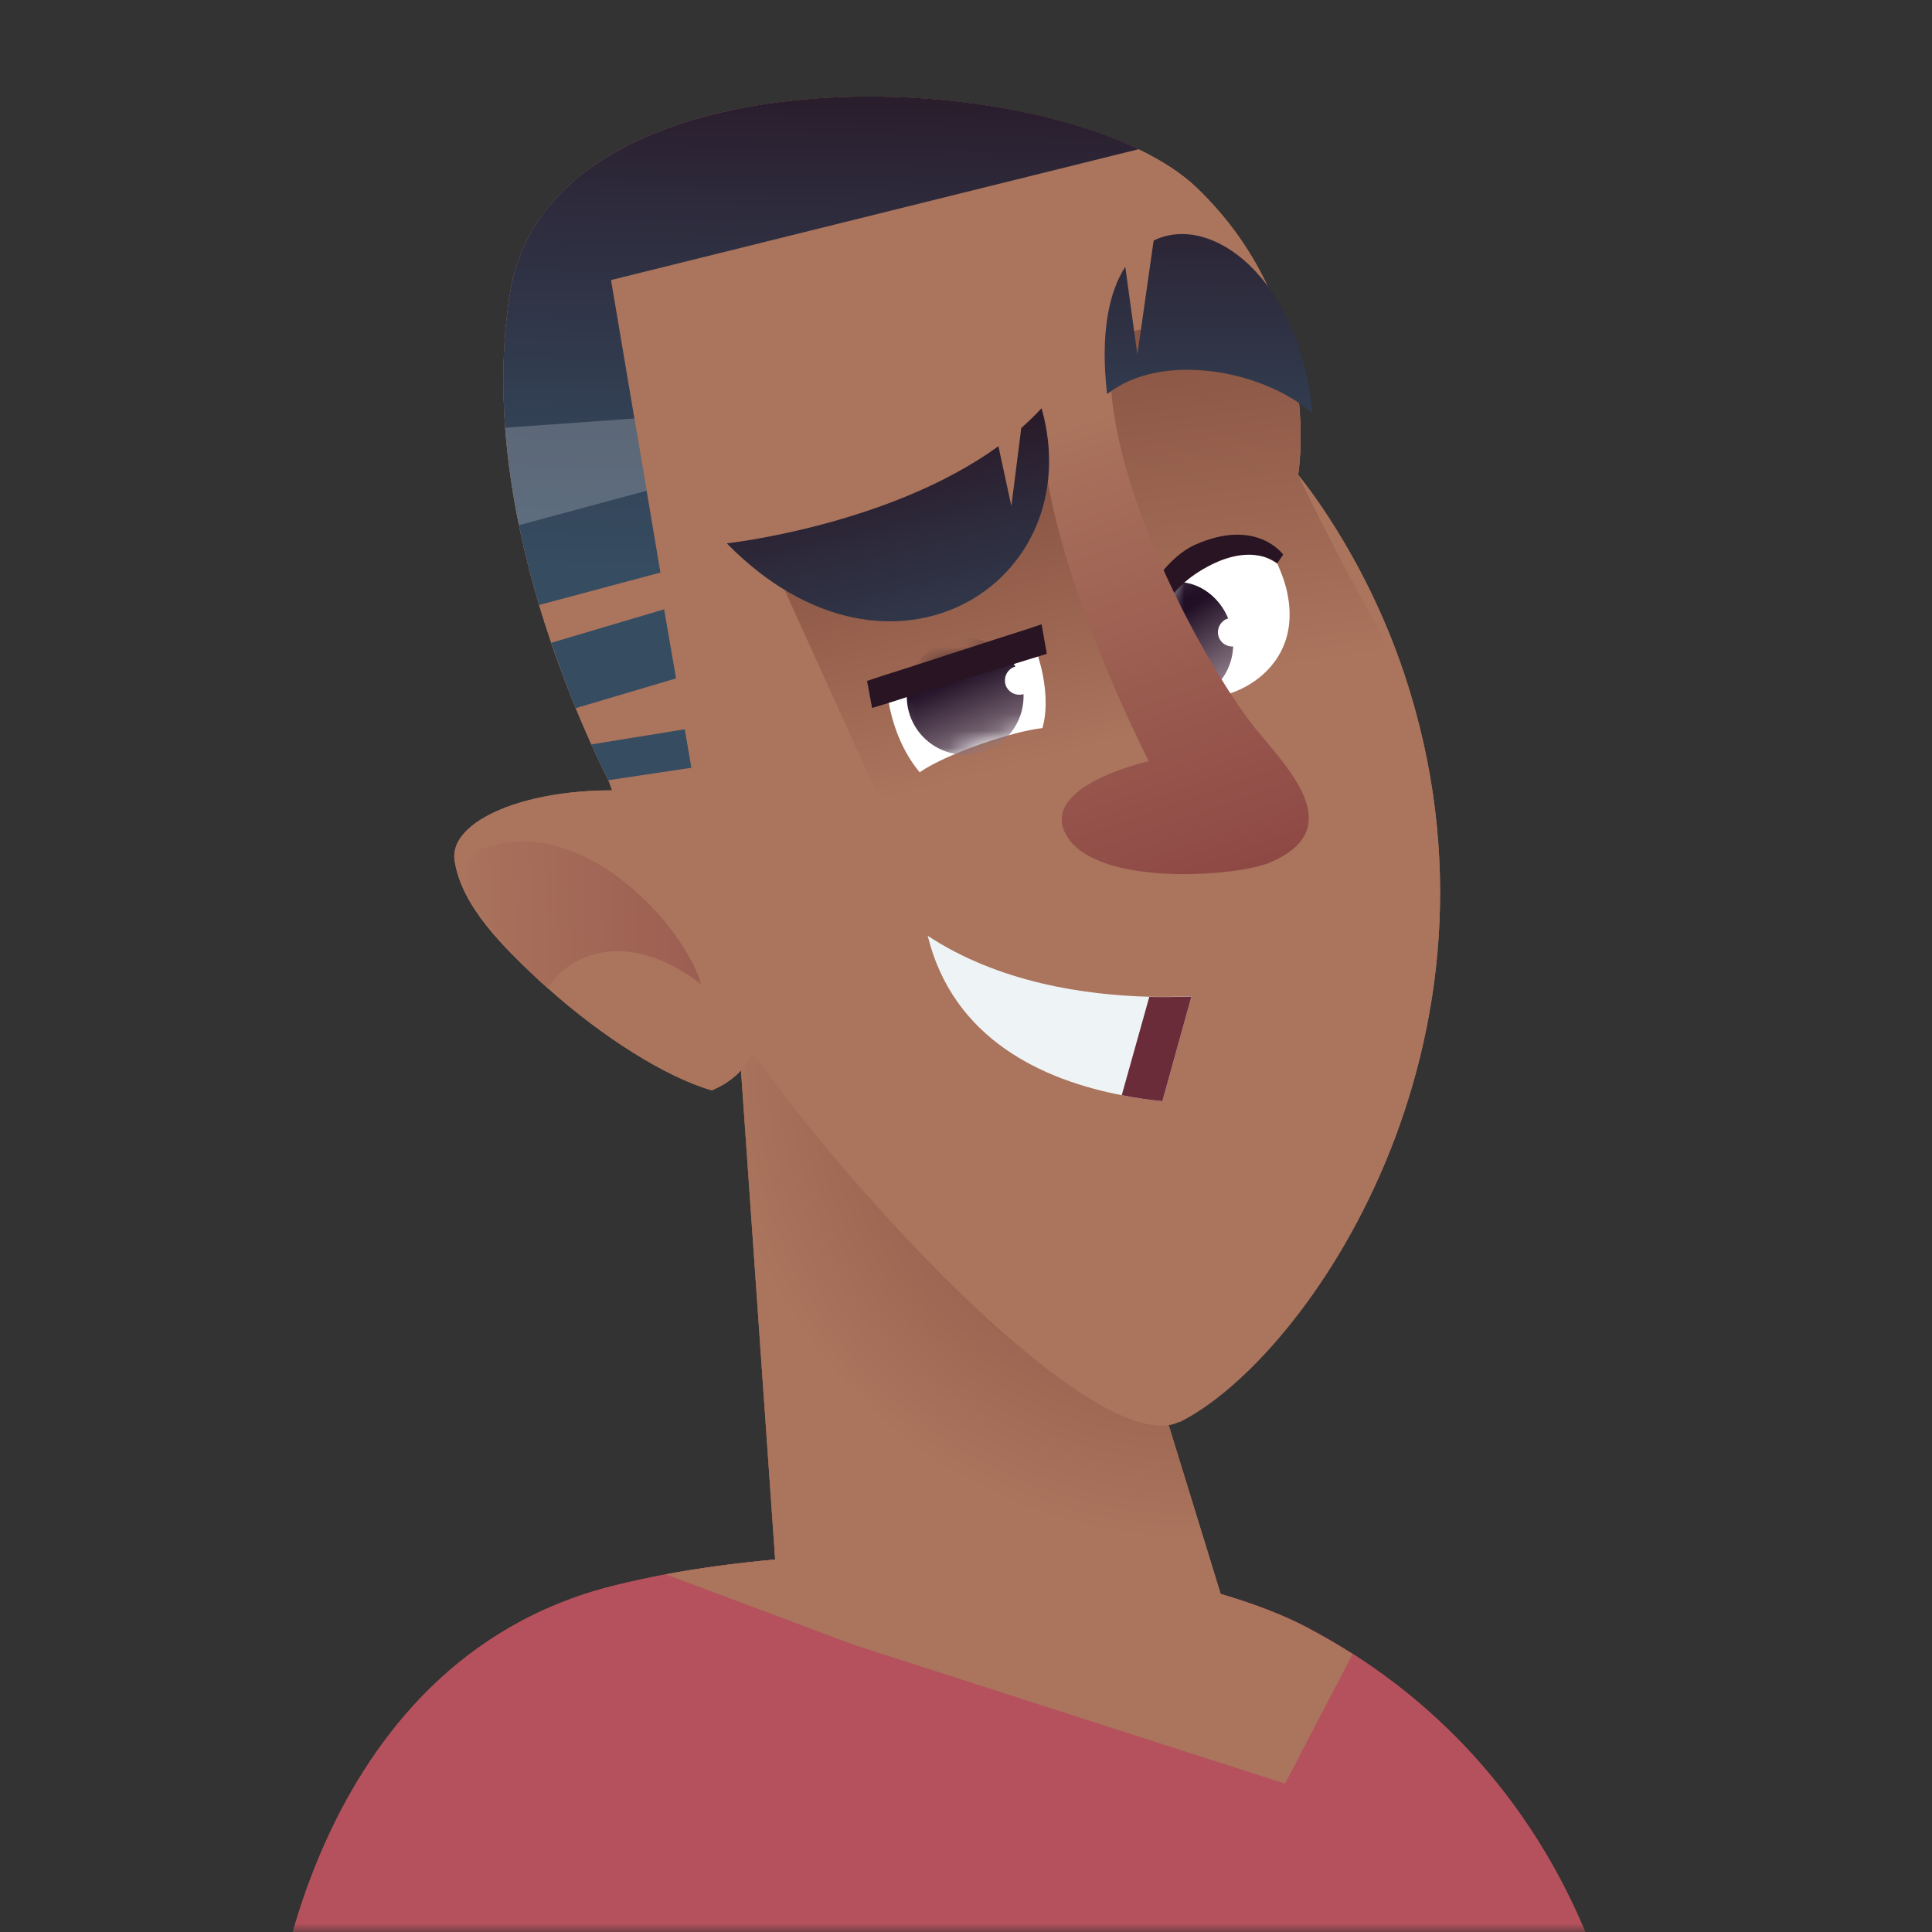 <svg width="115" height="115" viewBox="0 0 115 115" fill="none" xmlns="http://www.w3.org/2000/svg">
<rect x="0" y="0" width="115" height="115" fill="#333333" stroke="none"/>
<g clip-path="url(#clip0_1125_43202)">
<mask id="mask0_1125_43202" style="mask-type:luminance" maskUnits="userSpaceOnUse" x="0" y="0" width="115" height="115">
<path d="M115 0H0V115H115V0Z" fill="white"/>
</mask>
<g mask="url(#mask0_1125_43202)">
<path d="M96.22 121.09H16.18C16.18 121.09 18.15 98.95 36.55 94.38C37.54 94.13 38.58 93.91 39.64 93.71C52.67 91.28 69.8 92.63 77.93 96.94C78.84 97.42 79.7 97.93 80.53 98.45C94.11 107.13 96.23 121.09 96.23 121.09H96.22Z" fill="#B5515C"/>
<path d="M77.92 96.94C76.44 96.15 74.66 95.47 72.66 94.88L64.96 69.86L43.64 57.05L46.14 92.83C43.9 93.03 41.71 93.32 39.62 93.71L46.38 96.24L50.8 97.9L76.49 106.17L80.51 98.46C79.69 97.93 78.82 97.43 77.91 96.95L77.92 96.94Z" fill="url(#paint0_radial_1125_43202)"/>
<path d="M70.19 84.63C65.85 86.78 52.56 73.47 44.39 62.16C38.41 53.88 36.49 46.99 36.21 46.44C35.3 44.61 33.99 41.74 32.81 38.26C32.56 37.53 32.32 36.79 32.09 36.01C30.45 30.53 29.33 23.9 30.36 17.44C32.51 4 56.91 3.66 67.78 8.89C69.17 9.56 70.34 10.32 71.22 11.16C74.94 14.72 76.48 18.84 77.07 22.14C77.71 25.67 77.27 28.27 77.27 28.27C77.27 28.27 81.19 32.9 83.6 40.15C90.87 62.04 77.73 80.92 70.2 84.65L70.19 84.63Z" fill="#AA745D"/>
<path d="M83.59 40.14C80.09 42.18 73.8 45.85 73.54 45.87C73.21 45.9 69.08 40.47 68.78 40.04C68.8 40.04 68.8 40.05 68.8 40.06C69.36 40.74 58.37 19.55 69.06 19.52C71.99 19.52 75.21 21.14 77.06 22.13C77.7 25.66 77.26 28.26 77.26 28.26C77.26 28.26 79.74 33.54 83.59 40.14Z" fill="url(#paint1_linear_1125_43202)"/>
<path d="M70.58 41.12C69.85 40.22 69.24 39 68.9 37.59C69.16 35.47 70.07 34 71.29 33.25C72.64 32.42 74.37 32.49 76.03 33.54C76.29 34.14 76.54 34.78 76.66 35.48C77.62 40.73 71.61 42.39 70.58 41.12Z" fill="white"/>
<mask id="mask1_1125_43202" style="mask-type:luminance" maskUnits="userSpaceOnUse" x="68" y="32" width="9" height="10">
<path d="M70.58 41.12C69.85 40.22 69.24 39 68.9 37.59C69.16 35.47 70.07 34 71.29 33.25C72.64 32.42 74.37 32.49 76.03 33.54C76.29 34.14 76.54 34.78 76.66 35.48C77.62 40.73 71.61 42.39 70.58 41.12Z" fill="white"/>
</mask>
<g mask="url(#mask1_1125_43202)">
<path d="M73.27 37.29C73.77 39.14 72.86 41 71.23 41.45C69.6 41.89 67.86 40.75 67.36 38.9C66.86 37.05 67.77 35.19 69.4 34.74C71.03 34.3 72.77 35.44 73.27 37.29Z" fill="url(#paint2_linear_1125_43202)"/>
</g>
<path d="M46.72 35.16L53.4 49.88L69.66 43.31L62.01 27.49L58.97 33.5L46.72 35.16Z" fill="url(#paint3_linear_1125_43202)"/>
<path d="M38.49 29.21L39.31 34.08L32.09 36.01C31.64 34.51 31.23 32.91 30.89 31.26C30.51 29.39 30.22 27.44 30.07 25.46C29.87 22.82 29.93 20.11 30.36 17.43C32.51 4 56.91 3.65 67.78 8.88L36.37 16.67L37.76 24.9L38.49 29.21Z" fill="url(#paint4_linear_1125_43202)"/>
<path d="M40.24 40.38L34.27 42.15C33.79 40.98 33.29 39.67 32.82 38.26L39.53 36.27L40.24 40.37V40.38Z" fill="url(#paint5_linear_1125_43202)"/>
<path d="M41.15 45.7L36.21 46.44C35.91 45.84 35.57 45.12 35.2 44.31L40.76 43.41L41.15 45.69V45.7Z" fill="url(#paint6_linear_1125_43202)"/>
<path d="M68.96 37.27L68.31 35.29C68.31 35.29 69.44 33.18 71.15 32.42C74.8 30.8 76.38 33.01 76.38 33.01L76.02 33.54C76.02 33.54 74.6 32.24 71.84 33.75C69.08 35.25 68.95 37.26 68.95 37.26L68.96 37.27Z" fill="#281422"/>
<path d="M66.11 20.78C65.54 28.94 72.33 40.45 74.77 43.42C76.85 45.93 80.19 49.37 75.6 51.34C73.66 52.17 65.41 52.81 63.53 49.81C61.65 46.81 68.38 45.31 68.38 45.31C68.38 45.31 59.52 28.11 62.73 21.47C63.15 20.61 65.03 19.78 66.1 20.78H66.11Z" fill="url(#paint7_linear_1125_43202)"/>
<path d="M70.92 59.32L69.19 65.55C68.42 65.47 67.6 65.36 66.77 65.19C62.1 64.29 56.74 61.88 55.22 55.7C59.45 58.49 64.59 59.23 68.41 59.33C69.34 59.35 70.19 59.33 70.93 59.31L70.92 59.32Z" fill="#EEF4F5"/>
<path d="M70.92 59.32L69.19 65.55C68.42 65.47 67.6 65.36 66.77 65.19L68.41 59.34C69.34 59.36 70.19 59.34 70.93 59.32H70.92Z" fill="#6B2C3A"/>
<path d="M42.37 64.9C39.64 64.13 35.78 61.67 32.6 58.81C29.85 56.33 27.47 53.9 27.06 51.23C26.65 48.57 32.54 46.38 39.4 47.23C39.4 47.23 42.5 50.84 44.87 58.73C45.82 61.87 44.59 63.98 42.37 64.9Z" fill="#AA745D"/>
<path d="M41.74 58.59C37.82 55.53 34.23 56.36 32.59 58.81C30.58 57.01 28.85 55.04 27.85 53.24C27.25 52.17 27.77 50.79 28.93 50.42C34.96 48.51 40.82 55.33 41.73 58.59H41.74Z" fill="url(#paint8_linear_1125_43202)"/>
<path d="M54.75 45.98C53.95 45.02 53.32 43.74 52.99 42.26C52.96 42.16 52.95 42.07 52.93 41.96C52.91 41.86 52.89 41.77 52.88 41.67C52.83 41.31 52.79 40.96 52.77 40.6L53.91 40.23L59.3 38.48L61.29 37.84C61.55 38.35 61.76 38.9 61.91 39.49C61.98 39.72 62.03 39.97 62.08 40.21C62.31 41.45 62.29 42.49 62.05 43.34C60.42 43.5 56.44 44.8 54.74 45.97L54.75 45.98Z" fill="white"/>
<mask id="mask2_1125_43202" style="mask-type:luminance" maskUnits="userSpaceOnUse" x="52" y="37" width="11" height="9">
<path d="M54.75 45.98C53.95 45.02 53.32 43.74 52.99 42.26C52.96 42.16 52.95 42.07 52.93 41.96C52.91 41.86 52.89 41.77 52.88 41.67C52.83 41.31 52.79 40.96 52.77 40.6L53.91 40.23L59.3 38.48L61.29 37.84C61.55 38.35 61.76 38.9 61.91 39.49C61.98 39.72 62.03 39.97 62.08 40.21C62.31 41.45 62.29 42.49 62.05 43.34C60.42 43.5 56.44 44.8 54.74 45.97L54.75 45.98Z" fill="white"/>
</mask>
<g mask="url(#mask2_1125_43202)">
<path d="M60.91 41.12C61.09 43.03 59.69 44.73 57.78 44.91C55.87 45.09 54.17 43.69 53.99 41.78C53.81 39.87 55.21 38.17 57.12 37.99C59.03 37.81 60.73 39.21 60.91 41.12Z" fill="url(#paint9_linear_1125_43202)"/>
</g>
<path d="M62.31 38.92L61.88 39.05L59.97 39.64L53.93 41.51L52.96 41.82L51.91 42.14L51.61 40.53L52.73 40.16L53.87 39.8L59.26 38.05L61.26 37.41L62 37.16L62.31 38.92Z" fill="#281422"/>
<path d="M61.52 40.42C61.56 40.89 61.22 41.31 60.75 41.35C60.28 41.39 59.86 41.05 59.82 40.58C59.78 40.11 60.12 39.69 60.59 39.65C61.06 39.61 61.48 39.95 61.52 40.42Z" fill="white"/>
<path d="M74.2 37.55C74.24 38.02 73.9 38.44 73.43 38.48C72.96 38.52 72.54 38.18 72.5 37.71C72.46 37.24 72.8 36.82 73.27 36.78C73.74 36.74 74.16 37.08 74.2 37.55Z" fill="white"/>
<path d="M43.28 32.34C43.28 32.34 52.93 31.28 59.43 26.56L60.2 30.12L60.79 25.48C61.21 25.1 61.62 24.71 62 24.3C64.91 34.7 52.99 42.27 43.27 32.35L43.28 32.34Z" fill="url(#paint10_linear_1125_43202)"/>
<path d="M78.1 24.57C74.98 21.93 69.03 20.96 65.9 23.46C65.49 19.92 65.98 17.43 66.98 15.88L67.7 21.1L68.67 14.32C72.08 12.63 77.36 16.54 78.1 24.57Z" fill="url(#paint11_linear_1125_43202)"/>
<path opacity="0.2" d="M38.49 29.21L30.89 31.26C30.51 29.39 30.22 27.44 30.07 25.46L37.76 24.91L38.49 29.22V29.21Z" fill="white"/>
<path d="M96.22 121.09H16.18C16.18 121.09 18.15 98.95 36.55 94.38C37.54 94.13 38.58 93.91 39.64 93.71C52.67 91.28 69.8 92.63 77.93 96.94C78.84 97.42 79.7 97.93 80.53 98.45C94.11 107.13 96.23 121.09 96.23 121.09H96.22Z" fill="#B5515C"/>
<path d="M77.92 96.94C76.44 96.15 74.66 95.47 72.66 94.88L64.96 69.86L43.64 57.05L46.14 92.83C43.9 93.03 41.71 93.32 39.62 93.71L46.38 96.24L50.8 97.9L76.49 106.17L80.51 98.46C79.69 97.93 78.82 97.43 77.91 96.95L77.92 96.94Z" fill="url(#paint12_radial_1125_43202)"/>
<path d="M70.19 84.63C65.85 86.78 52.56 73.47 44.39 62.16C38.41 53.88 36.49 46.99 36.21 46.44C35.3 44.61 33.99 41.74 32.81 38.26C32.56 37.53 32.32 36.79 32.09 36.01C30.45 30.53 29.33 23.9 30.36 17.44C32.51 4 56.91 3.66 67.78 8.89C69.17 9.56 70.34 10.32 71.22 11.16C74.94 14.72 76.48 18.84 77.07 22.14C77.71 25.67 77.27 28.27 77.27 28.27C77.27 28.27 81.19 32.9 83.6 40.15C90.87 62.04 77.73 80.92 70.2 84.65L70.19 84.63Z" fill="#AA745D"/>
<path d="M83.59 40.14C80.09 42.18 73.8 45.85 73.54 45.87C73.21 45.9 69.08 40.47 68.78 40.04C68.8 40.04 68.8 40.05 68.8 40.06C69.36 40.74 58.37 19.55 69.06 19.52C71.99 19.52 75.21 21.14 77.06 22.13C77.7 25.66 77.26 28.26 77.26 28.26C77.26 28.26 79.74 33.54 83.59 40.14Z" fill="url(#paint13_linear_1125_43202)"/>
<path d="M70.58 41.12C69.85 40.22 69.24 39 68.9 37.59C69.16 35.47 70.07 34 71.29 33.25C72.64 32.42 74.37 32.49 76.03 33.54C76.29 34.14 76.54 34.78 76.66 35.48C77.62 40.73 71.61 42.39 70.58 41.12Z" fill="white"/>
<mask id="mask3_1125_43202" style="mask-type:luminance" maskUnits="userSpaceOnUse" x="68" y="32" width="9" height="10">
<path d="M70.58 41.12C69.85 40.22 69.24 39 68.9 37.59C69.16 35.47 70.07 34 71.29 33.25C72.64 32.42 74.37 32.49 76.03 33.54C76.29 34.14 76.54 34.78 76.66 35.48C77.62 40.73 71.61 42.39 70.58 41.12Z" fill="white"/>
</mask>
<g mask="url(#mask3_1125_43202)">
<path d="M73.27 37.29C73.77 39.14 72.86 41 71.23 41.45C69.6 41.89 67.86 40.75 67.36 38.9C66.86 37.05 67.77 35.19 69.4 34.74C71.03 34.3 72.77 35.44 73.27 37.29Z" fill="url(#paint14_linear_1125_43202)"/>
</g>
<path d="M46.72 35.16L53.4 49.88L69.66 43.31L62.01 27.49L58.97 33.5L46.72 35.16Z" fill="url(#paint15_linear_1125_43202)"/>
<path d="M38.49 29.21L39.31 34.08L32.09 36.01C31.64 34.51 31.23 32.91 30.89 31.26C30.51 29.39 30.22 27.44 30.07 25.46C29.87 22.82 29.93 20.11 30.36 17.43C32.51 4 56.91 3.65 67.78 8.88L36.37 16.67L37.76 24.9L38.49 29.21Z" fill="url(#paint16_linear_1125_43202)"/>
<path d="M40.24 40.38L34.27 42.15C33.79 40.98 33.29 39.67 32.82 38.26L39.53 36.27L40.24 40.37V40.38Z" fill="url(#paint17_linear_1125_43202)"/>
<path d="M41.15 45.7L36.21 46.44C35.91 45.84 35.57 45.12 35.2 44.31L40.76 43.41L41.15 45.69V45.7Z" fill="url(#paint18_linear_1125_43202)"/>
<path d="M68.96 37.27L68.31 35.29C68.31 35.29 69.44 33.18 71.15 32.42C74.8 30.8 76.38 33.01 76.38 33.01L76.02 33.54C76.02 33.54 74.6 32.24 71.84 33.75C69.08 35.25 68.95 37.26 68.95 37.26L68.96 37.27Z" fill="#281422"/>
<path d="M66.11 20.78C65.54 28.94 72.33 40.45 74.77 43.42C76.85 45.93 80.19 49.37 75.6 51.34C73.66 52.17 65.41 52.81 63.53 49.81C61.65 46.81 68.38 45.31 68.38 45.31C68.38 45.31 59.52 28.11 62.73 21.47C63.15 20.61 65.03 19.78 66.1 20.78H66.11Z" fill="url(#paint19_linear_1125_43202)"/>
<path d="M70.92 59.32L69.19 65.55C68.42 65.47 67.6 65.36 66.77 65.19C62.1 64.29 56.74 61.88 55.22 55.7C59.45 58.49 64.59 59.23 68.41 59.33C69.34 59.35 70.19 59.33 70.93 59.31L70.92 59.32Z" fill="#EEF4F5"/>
<path d="M70.92 59.32L69.19 65.55C68.42 65.47 67.6 65.36 66.77 65.19L68.41 59.34C69.34 59.36 70.19 59.34 70.93 59.32H70.92Z" fill="#6B2C3A"/>
<path d="M42.37 64.9C39.64 64.13 35.78 61.67 32.6 58.81C29.85 56.33 27.47 53.9 27.06 51.23C26.65 48.57 32.54 46.38 39.4 47.23C39.4 47.23 42.5 50.84 44.87 58.73C45.82 61.87 44.59 63.98 42.37 64.9Z" fill="#AA745D"/>
<path d="M41.74 58.59C37.82 55.53 34.23 56.36 32.59 58.81C30.58 57.01 28.85 55.04 27.85 53.24C27.25 52.17 27.77 50.79 28.93 50.42C34.96 48.51 40.82 55.33 41.73 58.59H41.74Z" fill="url(#paint20_linear_1125_43202)"/>
<path d="M54.75 45.98C53.95 45.02 53.32 43.74 52.99 42.26C52.96 42.16 52.95 42.07 52.93 41.96C52.91 41.86 52.89 41.77 52.88 41.67C52.83 41.31 52.79 40.96 52.77 40.6L53.91 40.23L59.3 38.48L61.29 37.84C61.55 38.35 61.76 38.9 61.91 39.49C61.98 39.72 62.03 39.97 62.08 40.21C62.31 41.45 62.29 42.49 62.05 43.34C60.42 43.5 56.44 44.8 54.74 45.97L54.75 45.98Z" fill="white"/>
<mask id="mask4_1125_43202" style="mask-type:luminance" maskUnits="userSpaceOnUse" x="52" y="37" width="11" height="9">
<path d="M54.75 45.98C53.95 45.02 53.32 43.74 52.99 42.26C52.96 42.16 52.95 42.07 52.93 41.96C52.91 41.86 52.89 41.77 52.88 41.67C52.83 41.31 52.79 40.96 52.77 40.6L53.91 40.23L59.3 38.48L61.29 37.84C61.55 38.35 61.76 38.9 61.91 39.49C61.98 39.72 62.03 39.97 62.08 40.21C62.31 41.45 62.29 42.49 62.05 43.34C60.42 43.5 56.44 44.8 54.74 45.97L54.75 45.98Z" fill="white"/>
</mask>
<g mask="url(#mask4_1125_43202)">
<path d="M60.91 41.12C61.09 43.03 59.69 44.73 57.78 44.91C55.87 45.09 54.17 43.69 53.99 41.78C53.81 39.87 55.21 38.17 57.12 37.99C59.03 37.81 60.73 39.21 60.91 41.12Z" fill="url(#paint21_linear_1125_43202)"/>
</g>
<path d="M62.31 38.92L61.88 39.05L59.97 39.64L53.93 41.51L52.96 41.82L51.91 42.14L51.61 40.53L52.73 40.16L53.87 39.8L59.26 38.05L61.26 37.41L62 37.16L62.31 38.92Z" fill="#281422"/>
<path d="M61.52 40.42C61.56 40.89 61.22 41.31 60.75 41.35C60.28 41.39 59.86 41.05 59.82 40.58C59.78 40.11 60.12 39.69 60.59 39.65C61.06 39.61 61.48 39.95 61.52 40.42Z" fill="white"/>
<path d="M74.2 37.55C74.24 38.02 73.9 38.44 73.43 38.48C72.96 38.52 72.54 38.18 72.5 37.71C72.46 37.24 72.8 36.82 73.27 36.78C73.74 36.74 74.16 37.08 74.2 37.55Z" fill="white"/>
<path d="M43.28 32.34C43.28 32.34 52.93 31.28 59.43 26.56L60.2 30.12L60.79 25.48C61.21 25.1 61.62 24.71 62 24.3C64.91 34.7 52.99 42.27 43.27 32.35L43.28 32.34Z" fill="url(#paint22_linear_1125_43202)"/>
<path d="M78.1 24.57C74.98 21.93 69.03 20.96 65.9 23.46C65.49 19.92 65.98 17.43 66.98 15.88L67.7 21.1L68.67 14.32C72.08 12.63 77.36 16.54 78.1 24.57Z" fill="url(#paint23_linear_1125_43202)"/>
<path opacity="0.2" d="M38.49 29.21L30.89 31.26C30.51 29.39 30.22 27.44 30.07 25.46L37.76 24.91L38.49 29.22V29.21Z" fill="white"/>
</g>
</g>
<defs>
<radialGradient id="paint0_radial_1125_43202" cx="0" cy="0" r="1" gradientUnits="userSpaceOnUse" gradientTransform="translate(71.03 63.5) scale(32.15 32.15)">
<stop stop-color="#7E493A"/>
<stop offset="0.88" stop-color="#AA745D"/>
</radialGradient>
<linearGradient id="paint1_linear_1125_43202" x1="74.926" y1="39.943" x2="71.274" y2="11.872" gradientUnits="userSpaceOnUse">
<stop stop-color="#AA745D"/>
<stop offset="1" stop-color="#7E493A"/>
</linearGradient>
<linearGradient id="paint2_linear_1125_43202" x1="69.448" y1="37.034" x2="72.118" y2="41.168" gradientUnits="userSpaceOnUse">
<stop stop-color="#200F25"/>
<stop offset="0.97" stop-color="#8D7B87"/>
</linearGradient>
<linearGradient id="paint3_linear_1125_43202" x1="59.903" y1="45.816" x2="54.41" y2="24.28" gradientUnits="userSpaceOnUse">
<stop stop-color="#AA745D"/>
<stop offset="1" stop-color="#7E493A"/>
</linearGradient>
<linearGradient id="paint4_linear_1125_43202" x1="48.51" y1="38.11" x2="49.1" y2="1.34" gradientUnits="userSpaceOnUse">
<stop offset="0.11" stop-color="#364C61"/>
<stop offset="0.33" stop-color="#334256"/>
<stop offset="0.71" stop-color="#2D2A3B"/>
<stop offset="1" stop-color="#281422"/>
</linearGradient>
<linearGradient id="paint5_linear_1125_43202" x1="36.411" y1="37.376" x2="33.686" y2="2.899" gradientUnits="userSpaceOnUse">
<stop offset="0.11" stop-color="#364C61"/>
<stop offset="0.33" stop-color="#334256"/>
<stop offset="0.71" stop-color="#2D2A3B"/>
<stop offset="1" stop-color="#281422"/>
</linearGradient>
<linearGradient id="paint6_linear_1125_43202" x1="37.607" y1="37.282" x2="34.882" y2="2.805" gradientUnits="userSpaceOnUse">
<stop offset="0.11" stop-color="#364C61"/>
<stop offset="0.33" stop-color="#334256"/>
<stop offset="0.71" stop-color="#2D2A3B"/>
<stop offset="1" stop-color="#281422"/>
</linearGradient>
<linearGradient id="paint7_linear_1125_43202" x1="62.547" y1="25.64" x2="73.191" y2="56.029" gradientUnits="userSpaceOnUse">
<stop stop-color="#AA745D"/>
<stop offset="1" stop-color="#8B4342"/>
</linearGradient>
<linearGradient id="paint8_linear_1125_43202" x1="26.94" y1="54.64" x2="59.25" y2="53.62" gradientUnits="userSpaceOnUse">
<stop stop-color="#AA745D"/>
<stop offset="1" stop-color="#8B4342"/>
</linearGradient>
<linearGradient id="paint9_linear_1125_43202" x1="56.96" y1="40.22" x2="58.902" y2="44.797" gradientUnits="userSpaceOnUse">
<stop stop-color="#200F25"/>
<stop offset="0.97" stop-color="#8D7B87"/>
</linearGradient>
<linearGradient id="paint10_linear_1125_43202" x1="51.83" y1="24.89" x2="57.66" y2="49.3" gradientUnits="userSpaceOnUse">
<stop stop-color="#281422"/>
<stop offset="0.29" stop-color="#2D2A3B"/>
<stop offset="0.67" stop-color="#334256"/>
<stop offset="0.89" stop-color="#364C61"/>
</linearGradient>
<linearGradient id="paint11_linear_1125_43202" x1="72" y1="7.48" x2="71.86" y2="36.88" gradientUnits="userSpaceOnUse">
<stop stop-color="#281422"/>
<stop offset="0.29" stop-color="#2D2A3B"/>
<stop offset="0.67" stop-color="#334256"/>
<stop offset="0.89" stop-color="#364C61"/>
</linearGradient>
<radialGradient id="paint12_radial_1125_43202" cx="0" cy="0" r="1" gradientUnits="userSpaceOnUse" gradientTransform="translate(71.03 63.5) scale(32.15 32.15)">
<stop stop-color="#7E493A"/>
<stop offset="0.88" stop-color="#AA745D"/>
</radialGradient>
<linearGradient id="paint13_linear_1125_43202" x1="74.926" y1="39.943" x2="71.274" y2="11.872" gradientUnits="userSpaceOnUse">
<stop stop-color="#AA745D"/>
<stop offset="1" stop-color="#7E493A"/>
</linearGradient>
<linearGradient id="paint14_linear_1125_43202" x1="69.448" y1="37.034" x2="72.118" y2="41.168" gradientUnits="userSpaceOnUse">
<stop stop-color="#200F25"/>
<stop offset="0.97" stop-color="#8D7B87"/>
</linearGradient>
<linearGradient id="paint15_linear_1125_43202" x1="59.903" y1="45.816" x2="54.41" y2="24.28" gradientUnits="userSpaceOnUse">
<stop stop-color="#AA745D"/>
<stop offset="1" stop-color="#7E493A"/>
</linearGradient>
<linearGradient id="paint16_linear_1125_43202" x1="48.51" y1="38.11" x2="49.1" y2="1.34" gradientUnits="userSpaceOnUse">
<stop offset="0.11" stop-color="#364C61"/>
<stop offset="0.33" stop-color="#334256"/>
<stop offset="0.71" stop-color="#2D2A3B"/>
<stop offset="1" stop-color="#281422"/>
</linearGradient>
<linearGradient id="paint17_linear_1125_43202" x1="36.411" y1="37.376" x2="33.686" y2="2.899" gradientUnits="userSpaceOnUse">
<stop offset="0.11" stop-color="#364C61"/>
<stop offset="0.33" stop-color="#334256"/>
<stop offset="0.71" stop-color="#2D2A3B"/>
<stop offset="1" stop-color="#281422"/>
</linearGradient>
<linearGradient id="paint18_linear_1125_43202" x1="37.607" y1="37.282" x2="34.882" y2="2.805" gradientUnits="userSpaceOnUse">
<stop offset="0.11" stop-color="#364C61"/>
<stop offset="0.33" stop-color="#334256"/>
<stop offset="0.71" stop-color="#2D2A3B"/>
<stop offset="1" stop-color="#281422"/>
</linearGradient>
<linearGradient id="paint19_linear_1125_43202" x1="62.547" y1="25.64" x2="73.191" y2="56.029" gradientUnits="userSpaceOnUse">
<stop stop-color="#AA745D"/>
<stop offset="1" stop-color="#8B4342"/>
</linearGradient>
<linearGradient id="paint20_linear_1125_43202" x1="26.94" y1="54.64" x2="59.25" y2="53.62" gradientUnits="userSpaceOnUse">
<stop stop-color="#AA745D"/>
<stop offset="1" stop-color="#8B4342"/>
</linearGradient>
<linearGradient id="paint21_linear_1125_43202" x1="56.96" y1="40.22" x2="58.902" y2="44.797" gradientUnits="userSpaceOnUse">
<stop stop-color="#200F25"/>
<stop offset="0.97" stop-color="#8D7B87"/>
</linearGradient>
<linearGradient id="paint22_linear_1125_43202" x1="51.83" y1="24.89" x2="57.66" y2="49.3" gradientUnits="userSpaceOnUse">
<stop stop-color="#281422"/>
<stop offset="0.29" stop-color="#2D2A3B"/>
<stop offset="0.67" stop-color="#334256"/>
<stop offset="0.89" stop-color="#364C61"/>
</linearGradient>
<linearGradient id="paint23_linear_1125_43202" x1="72" y1="7.48" x2="71.86" y2="36.88" gradientUnits="userSpaceOnUse">
<stop stop-color="#281422"/>
<stop offset="0.29" stop-color="#2D2A3B"/>
<stop offset="0.67" stop-color="#334256"/>
<stop offset="0.89" stop-color="#364C61"/>
</linearGradient>
<clipPath id="clip0_1125_43202">
<rect width="115" height="115" fill="white"/>
</clipPath>
</defs>
</svg>
